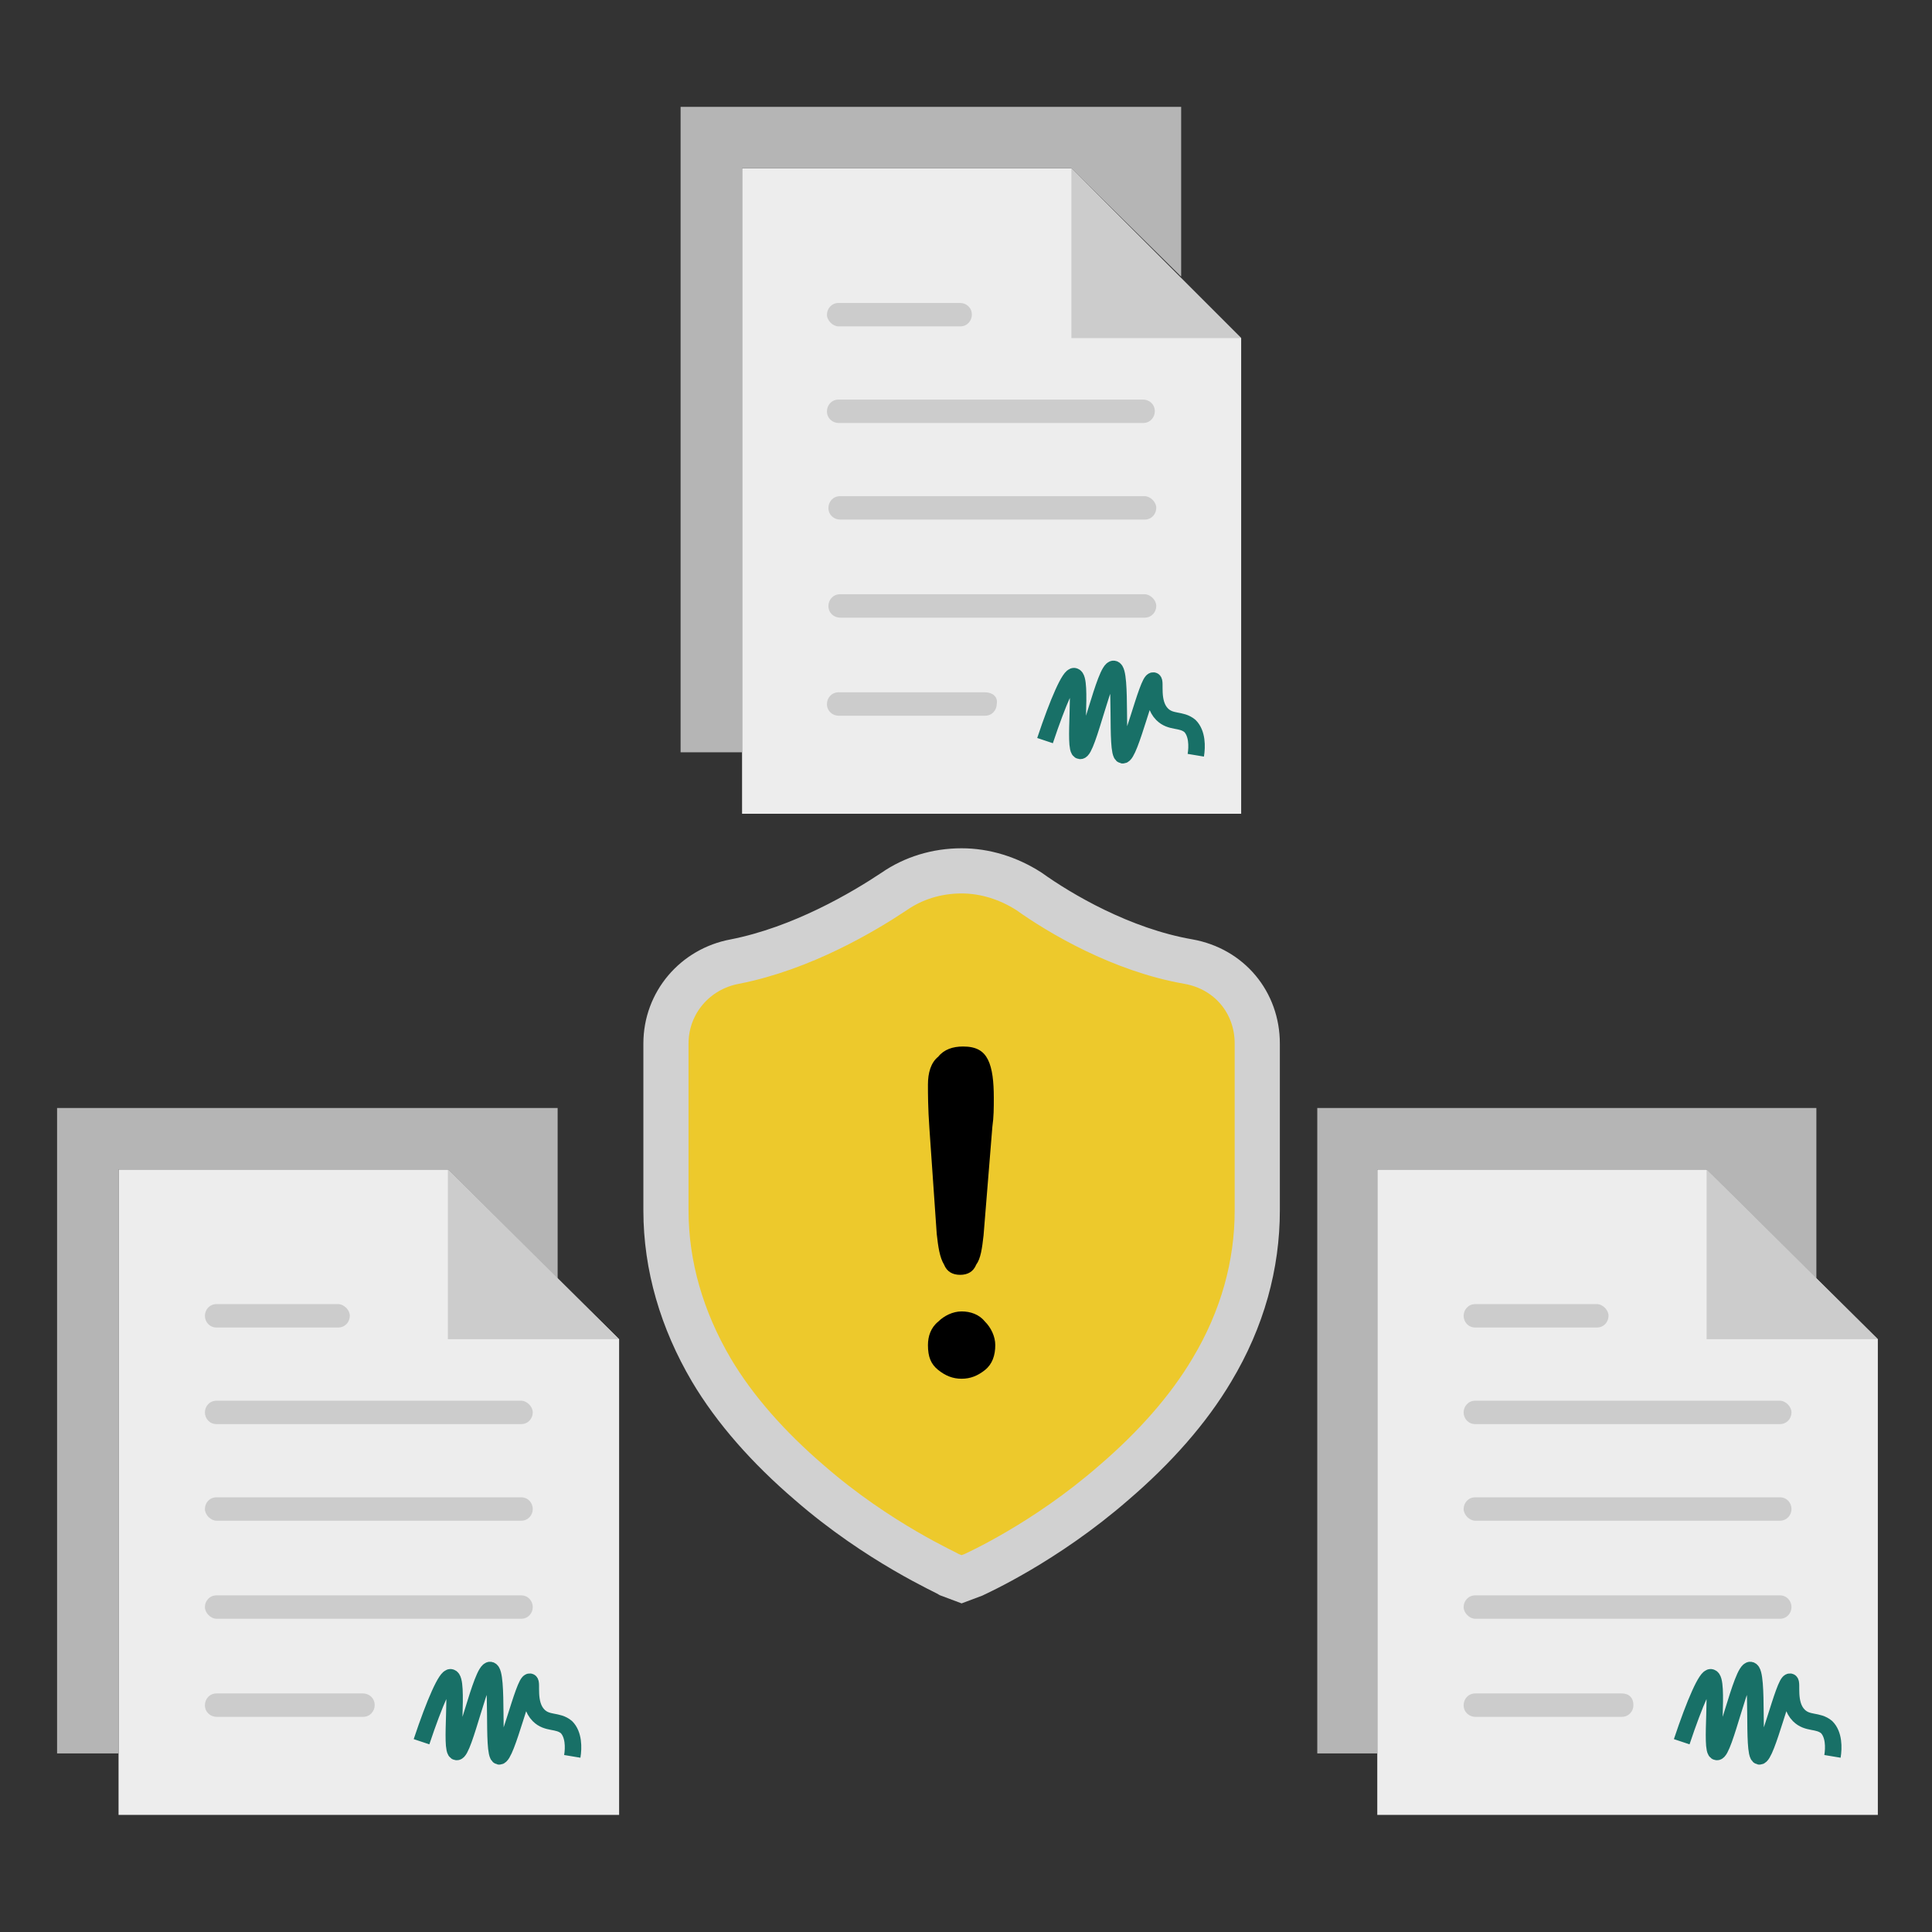 <?xml version="1.0" encoding="utf-8"?>
<!-- Generator: Adobe Illustrator 19.1.1, SVG Export Plug-In . SVG Version: 6.00 Build 0)  -->
<svg version="1.1" id="Capa_1" xmlns="http://www.w3.org/2000/svg" xmlns:xlink="http://www.w3.org/1999/xlink" x="0px" y="0px"
	 viewBox="-418 178 132 132" style="enable-background:new -418 178 132 132;" xml:space="preserve">
<rect x="-418" y="178" width="132" height="132" fill="#333333" stroke="none"/>
<style type="text/css">
	.st0{fill:#EDC92C;}
	.st1{fill:#EDEDED;}
	.st2{fill:#B5B5B5;}
	.st3{fill:#CCCCCC;}
	.st4{fill:none;stroke:#187067;stroke-width:1.127;stroke-miterlimit:10;}
	.st5{fill:#EDC92C;stroke:#D1D1D1;stroke-width:3.086;stroke-miterlimit:10;}
</style>
<g>
	<g>
		<path class="st0" d="M-459.5,227.7l-22.4-36.1c-0.3-0.4-0.7-0.7-1.2-0.7c-0.5,0-1,0.3-1.2,0.7l-22.5,36.2c-0.3,0.4-0.3,1,0,1.5
			c0.3,0.5,0.7,0.7,1.3,0.7h44.9h0c0.8,0,1.4-0.6,1.4-1.4C-459.2,228.3-459.3,228-459.5,227.7z"/>
		<path d="M-484.8,215.1l-0.5-6.9c-0.1-1.4-0.1-2.3-0.1-2.9c0-0.8,0.2-1.4,0.6-1.9c0.4-0.5,1-0.7,1.7-0.7c0.8,0,1.4,0.3,1.7,0.9
			c0.3,0.6,0.4,1.4,0.4,2.5c0,0.6,0,1.3-0.1,1.9l-0.6,7.2c-0.1,0.9-0.2,1.5-0.4,2c-0.2,0.5-0.6,0.7-1.1,0.7c-0.5,0-0.9-0.2-1.1-0.7
			C-484.5,216.7-484.7,216-484.8,215.1z M-483.2,224.6c-0.6,0-1.1-0.2-1.5-0.6c-0.4-0.4-0.7-0.9-0.7-1.6c0-0.6,0.2-1.1,0.6-1.5
			c0.4-0.4,0.9-0.6,1.5-0.6c0.6,0,1.1,0.2,1.6,0.6c0.4,0.4,0.6,0.9,0.6,1.5c0,0.7-0.2,1.2-0.7,1.6
			C-482.1,224.4-482.6,224.6-483.2,224.6z"/>
	</g>
</g>
<g>
	<g>
		<polygon class="st1" points="-375.7,269.5 -387.4,257.9 -409.9,257.9 -409.9,302 -375.7,302 		"/>
		<polygon class="st2" points="-409.9,257.9 -387.4,257.9 -379.9,265.4 -379.9,253.7 -414.1,253.7 -414.1,297.8 -409.9,297.8 		"/>
		<g>
			<path class="st3" d="M-403.2,275.3h20.8c0.5,0,0.8-0.4,0.8-0.8s-0.4-0.8-0.8-0.8h-20.8c-0.5,0-0.8,0.4-0.8,0.8
				S-403.7,275.3-403.2,275.3z"/>
			<path class="st3" d="M-403.2,268.7h8.3c0.5,0,0.8-0.4,0.8-0.8s-0.4-0.8-0.8-0.8h-8.3c-0.5,0-0.8,0.4-0.8,0.8
				S-403.7,268.7-403.2,268.7z"/>
			<path class="st3" d="M-382.4,280.3h-20.8c-0.5,0-0.8,0.4-0.8,0.8s0.4,0.8,0.8,0.8h20.8c0.5,0,0.8-0.4,0.8-0.8
				S-381.9,280.3-382.4,280.3z"/>
			<path class="st3" d="M-382.4,287h-20.8c-0.5,0-0.8,0.4-0.8,0.8s0.4,0.8,0.8,0.8h20.8c0.5,0,0.8-0.4,0.8-0.8S-381.9,287-382.4,287
				z"/>
			<path class="st3" d="M-393.2,293.7h-10c-0.5,0-0.8,0.4-0.8,0.8c0,0.5,0.4,0.8,0.8,0.8h10c0.5,0,0.8-0.4,0.8-0.8
				C-392.4,294-392.8,293.7-393.2,293.7z"/>
		</g>
		<polygon class="st3" points="-387.4,257.9 -387.4,269.5 -375.7,269.5 		"/>
	</g>
	<path class="st4" d="M-389.2,297c0.9-2.7,1.7-4.5,2-4.4c0.6,0.1-0.1,5.1,0.4,5.1c0.5,0.1,1.7-5.7,2.3-5.6c0.6,0.1,0.1,5.8,0.6,5.9
		c0.5,0.1,1.7-5.2,2.1-5.1c0.2,0-0.2,1.5,0.6,2.3c0.6,0.6,1.3,0.3,1.9,0.8c0.5,0.5,0.5,1.4,0.4,2"/>
</g>
<g>
	<g>
		<polygon class="st1" points="-289.7,269.5 -301.4,257.9 -323.9,257.9 -323.9,302 -289.7,302 		"/>
		<polygon class="st2" points="-323.9,257.9 -301.4,257.9 -293.9,265.4 -293.9,253.7 -328,253.7 -328,297.8 -323.9,297.8 		"/>
		<g>
			<path class="st3" d="M-317.2,275.3h20.8c0.5,0,0.8-0.4,0.8-0.8s-0.4-0.8-0.8-0.8h-20.8c-0.5,0-0.8,0.4-0.8,0.8
				S-317.7,275.3-317.2,275.3z"/>
			<path class="st3" d="M-317.2,268.7h8.3c0.5,0,0.8-0.4,0.8-0.8s-0.4-0.8-0.8-0.8h-8.3c-0.5,0-0.8,0.4-0.8,0.8
				S-317.7,268.7-317.2,268.7z"/>
			<path class="st3" d="M-296.4,280.3h-20.8c-0.5,0-0.8,0.4-0.8,0.8s0.4,0.8,0.8,0.8h20.8c0.5,0,0.8-0.4,0.8-0.8
				S-295.9,280.3-296.4,280.3z"/>
			<path class="st3" d="M-296.4,287h-20.8c-0.5,0-0.8,0.4-0.8,0.8s0.4,0.8,0.8,0.8h20.8c0.5,0,0.8-0.4,0.8-0.8S-295.9,287-296.4,287
				z"/>
			<path class="st3" d="M-307.2,293.7h-10c-0.5,0-0.8,0.4-0.8,0.8c0,0.5,0.4,0.8,0.8,0.8h10c0.5,0,0.8-0.4,0.8-0.8
				C-306.4,294-306.7,293.7-307.2,293.7z"/>
		</g>
		<polygon class="st3" points="-301.4,257.9 -301.4,269.5 -289.7,269.5 		"/>
	</g>
	<path class="st4" d="M-303.1,297c0.9-2.7,1.7-4.5,2-4.4c0.6,0.1-0.1,5.1,0.4,5.1c0.5,0.1,1.7-5.7,2.3-5.6c0.6,0.1,0.1,5.8,0.6,5.9
		c0.5,0.1,1.7-5.2,2.1-5.1c0.2,0-0.2,1.5,0.6,2.3c0.6,0.6,1.3,0.3,1.9,0.8c0.5,0.5,0.5,1.4,0.4,2"/>
</g>
<g>
	<g>
		<polygon class="st1" points="-333.2,201.1 -344.8,189.5 -367.3,189.5 -367.3,233.6 -333.2,233.6 		"/>
		<polygon class="st2" points="-367.3,189.5 -344.8,189.5 -337.3,196.9 -337.3,185.3 -371.5,185.3 -371.5,229.4 -367.3,229.4 		"/>
		<g>
			<path class="st3" d="M-360.7,206.9h20.8c0.5,0,0.8-0.4,0.8-0.8c0-0.5-0.4-0.8-0.8-0.8h-20.8c-0.5,0-0.8,0.4-0.8,0.8
				C-361.5,206.6-361.1,206.9-360.7,206.9z"/>
			<path class="st3" d="M-360.7,200.3h8.3c0.5,0,0.8-0.4,0.8-0.8c0-0.5-0.4-0.8-0.8-0.8h-8.3c-0.5,0-0.8,0.4-0.8,0.8
				C-361.5,199.9-361.1,200.3-360.7,200.3z"/>
			<path class="st3" d="M-339.8,211.9h-20.8c-0.5,0-0.8,0.4-0.8,0.8c0,0.5,0.4,0.8,0.8,0.8h20.8c0.5,0,0.8-0.4,0.8-0.8
				C-339,212.3-339.4,211.9-339.8,211.9z"/>
			<path class="st3" d="M-339.8,218.6h-20.8c-0.5,0-0.8,0.4-0.8,0.8c0,0.5,0.4,0.8,0.8,0.8h20.8c0.5,0,0.8-0.4,0.8-0.8
				C-339,219-339.4,218.6-339.8,218.6z"/>
			<path class="st3" d="M-350.7,225.3h-10c-0.5,0-0.8,0.4-0.8,0.8c0,0.5,0.4,0.8,0.8,0.8h10c0.5,0,0.8-0.4,0.8-0.8
				C-349.8,225.6-350.2,225.3-350.7,225.3z"/>
		</g>
		<polygon class="st3" points="-344.8,189.5 -344.8,201.1 -333.2,201.1 		"/>
	</g>
	<path class="st4" d="M-346.6,228.6c0.9-2.7,1.7-4.5,2-4.4c0.6,0.1-0.1,5.1,0.4,5.1c0.5,0.1,1.7-5.7,2.3-5.6
		c0.6,0.1,0.1,5.8,0.6,5.9c0.5,0.1,1.7-5.2,2.1-5.1c0.2,0-0.2,1.5,0.6,2.3c0.6,0.6,1.3,0.3,1.9,0.8c0.5,0.5,0.5,1.4,0.4,2"/>
</g>
<g>
	<g>
		<g>
			<path class="st5" d="M-336.8,243.7c-4.6-0.8-8.8-3.3-10.9-4.8c-1.4-0.9-3-1.4-4.6-1.4c-1.7,0-3.3,0.5-4.6,1.4
				c-2.1,1.4-6.3,3.9-10.9,4.8c-2.7,0.5-4.7,2.8-4.7,5.6v11.4c0,3.8,1.1,7.5,3.1,10.9c1.6,2.7,3.9,5.3,6.7,7.7
				c4.7,4.1,9.5,6.2,9.6,6.3l0.8,0.3l0.8-0.3c0.2-0.1,4.9-2.2,9.6-6.3c2.8-2.4,5.1-5,6.7-7.7c2.1-3.5,3.1-7.2,3.1-10.9v-11.4
				C-332.1,246.5-334,244.2-336.8,243.7z"/>
		</g>
	</g>
</g>
<path d="M-354,262.3l-0.5-7.2c-0.1-1.4-0.1-2.4-0.1-3c0-0.8,0.2-1.5,0.7-1.9c0.4-0.5,1-0.7,1.7-0.7c0.9,0,1.4,0.3,1.7,0.9
	c0.3,0.6,0.4,1.5,0.4,2.6c0,0.7,0,1.3-0.1,2l-0.6,7.4c-0.1,0.9-0.2,1.6-0.5,2c-0.2,0.5-0.6,0.7-1.1,0.7c-0.5,0-0.9-0.2-1.1-0.7
	C-353.8,263.9-353.9,263.2-354,262.3z M-352.3,272.2c-0.6,0-1.1-0.2-1.6-0.6c-0.5-0.4-0.7-0.9-0.7-1.7c0-0.6,0.2-1.2,0.7-1.6
	c0.4-0.4,1-0.7,1.6-0.7c0.6,0,1.2,0.2,1.6,0.7c0.4,0.4,0.7,1,0.7,1.6c0,0.7-0.2,1.3-0.7,1.7C-351.2,272-351.7,272.2-352.3,272.2z"/>
</svg>
